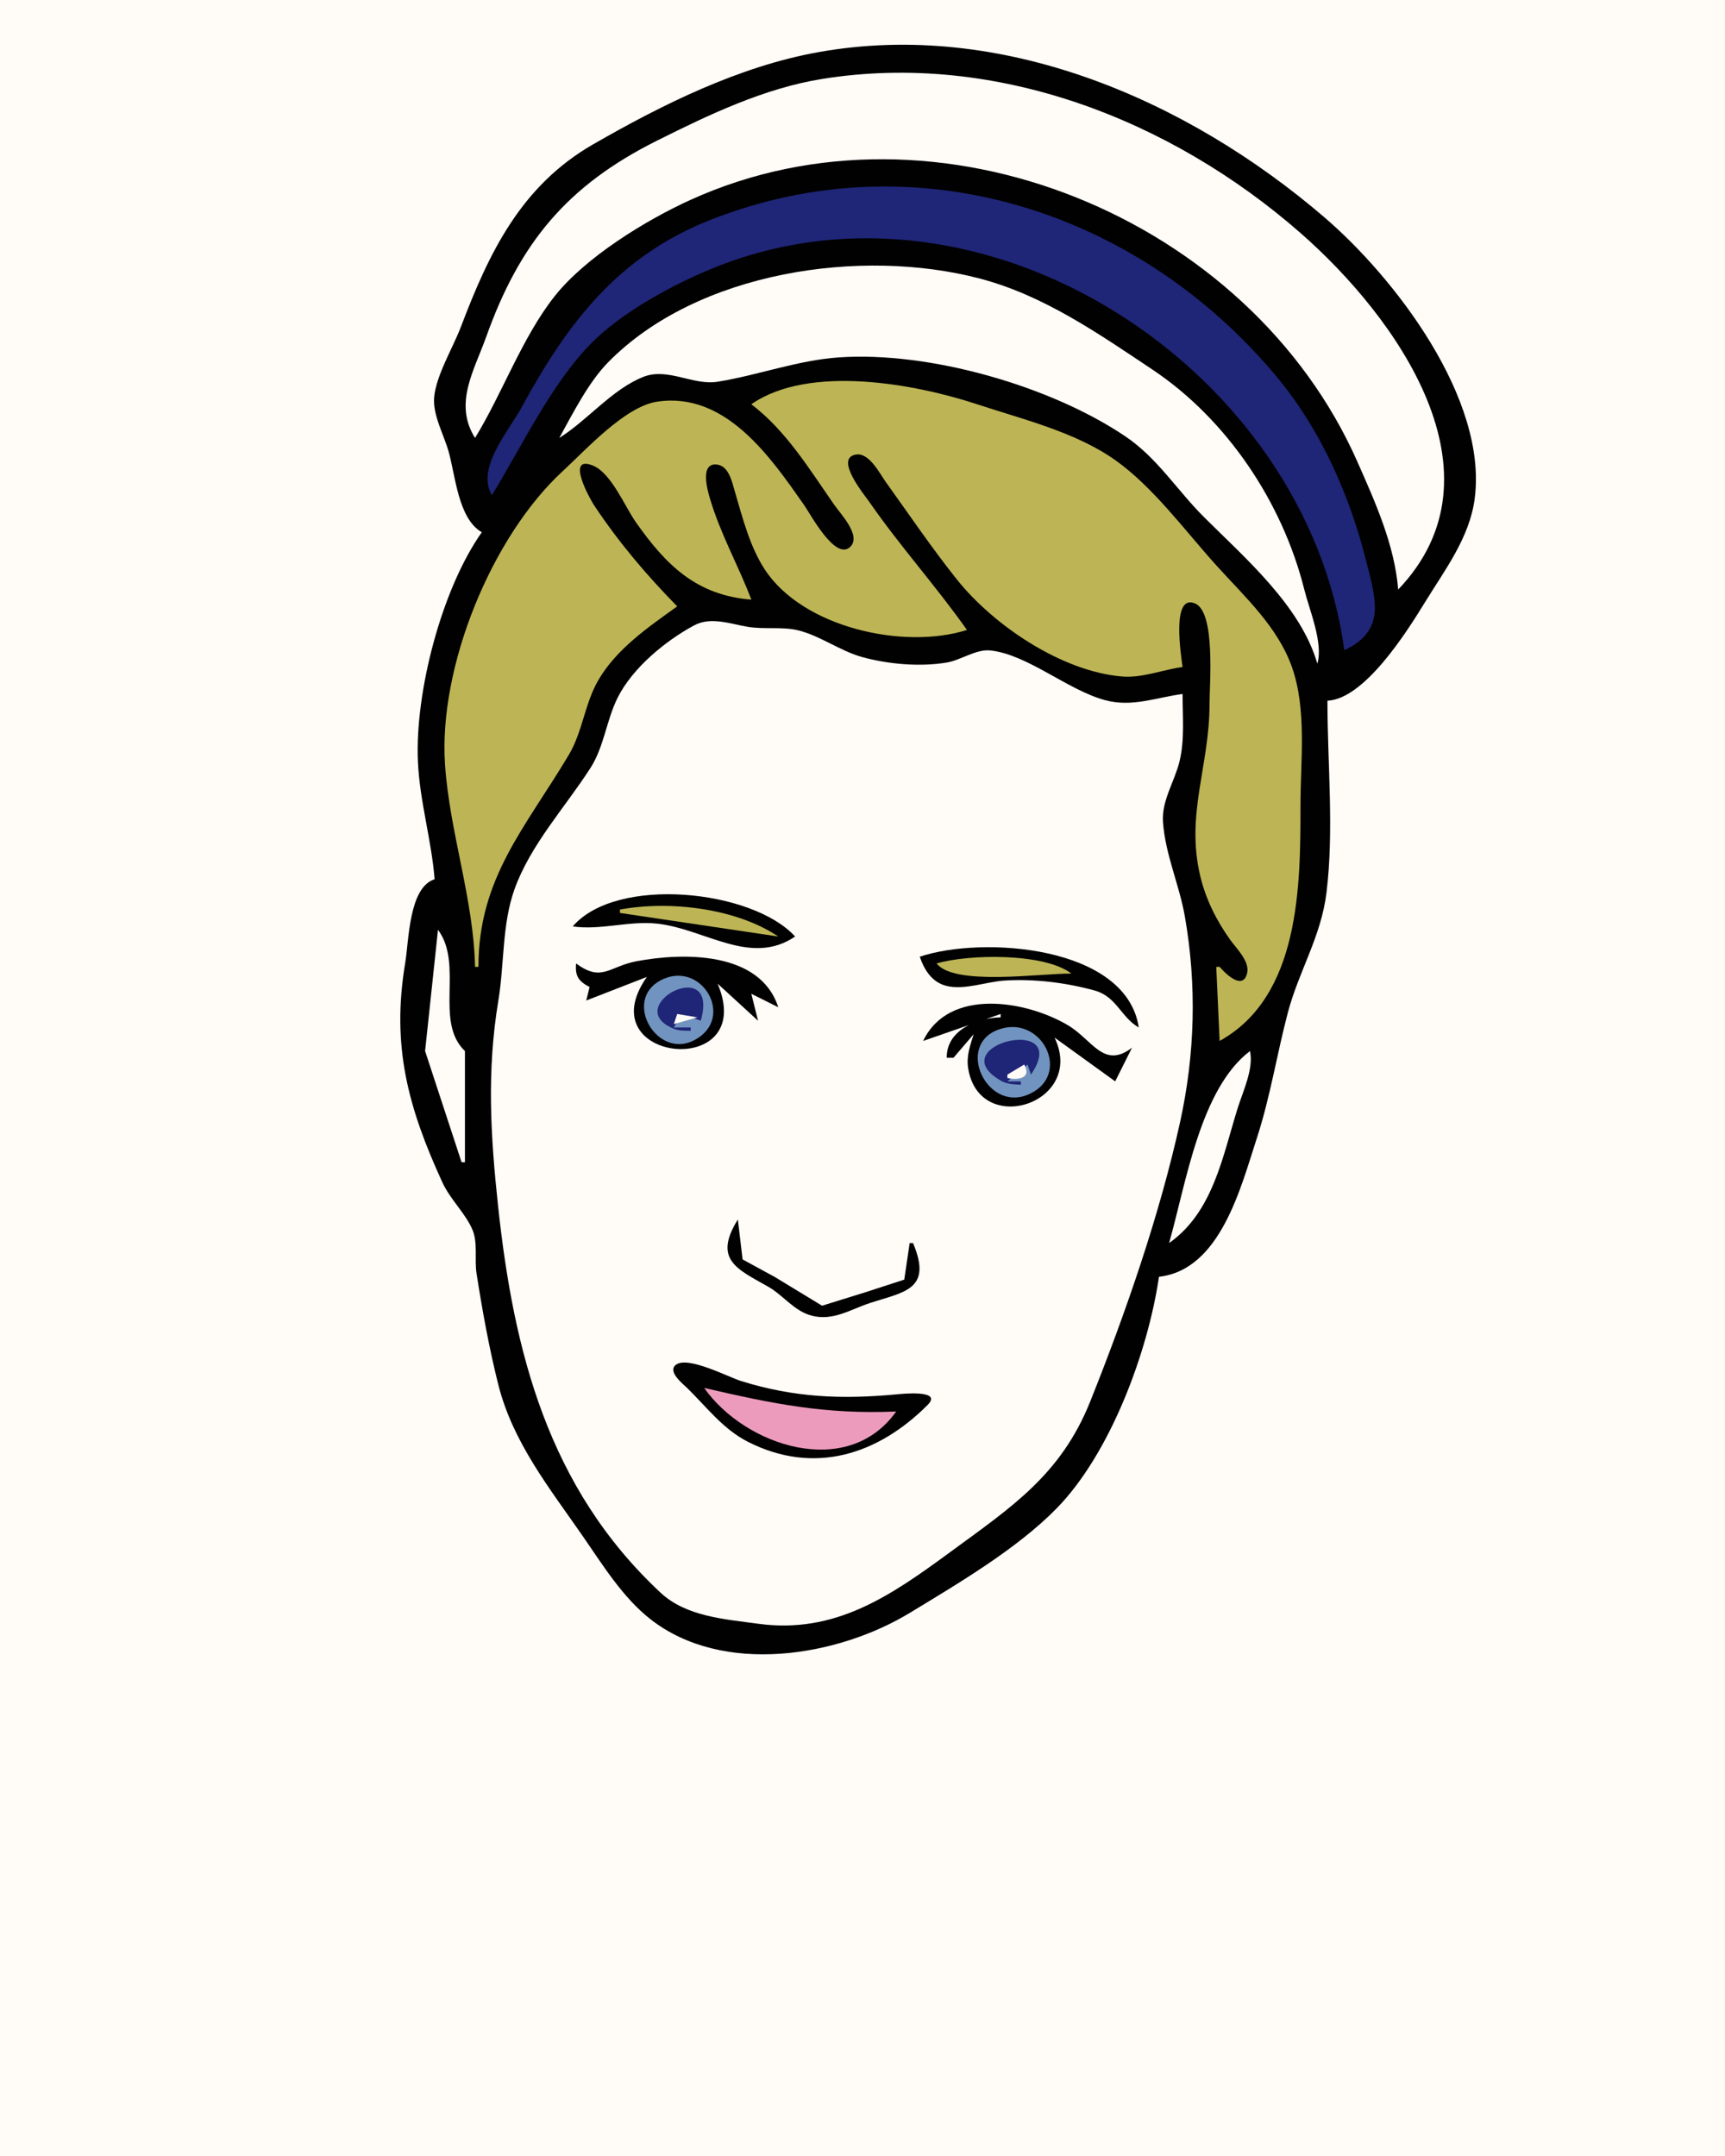 <svg xmlns="http://www.w3.org/2000/svg" viewBox="0 0 512 640"><path d="M0 0v640h512V0H0z" fill="#fffbf7"/><path d="M143 158c-11.903 16.867-19.86 47.436-18.961 68 .519 11.854 4.026 23.255 4.961 35-7.651 2.417-7.599 18.07-8.753 25-4.075 24.46.824 42.704 11.062 65 2.331 5.077 6.928 9.25 8.953 14.129 1.603 3.864.539 8.775 1.177 12.871 1.712 10.991 3.745 22.21 6.456 33 4.313 17.167 15.205 30.74 25.08 45 5.877 8.486 11.819 18.168 20.025 24.61 21.598 16.954 55.739 11.094 77-1.813 14.334-8.701 31.931-19.065 43.675-31.097 15.919-16.309 27.039-46.365 30.325-68.7 18.24-2.029 24.31-26.652 29-41 4.05-12.392 5.991-25.084 9.252-37.424 3.257-12.326 9.856-22.497 11.462-35.576 2.27-18.486.286-38.371.286-57 10.967-.487 23.513-20.358 28.811-29 5.959-9.72 13.39-19.379 14.9-31 3.86-29.74-23.8-65.648-44.71-83.572-40.7-34.885-95.6-58.664-150-48.964-23.57 4.202-46.44 15.572-67 27.408-21.38 12.307-30.86 32.157-39.19 54.128-2.35 6.2-7.418 14.505-7.95 21-.428 5.232 2.88 11.045 4.282 16 2.045 7.223 2.85 19.947 9.86 24z" fill="#010101"/><path d="M141 130c8.136-13.294 13.92-29.702 23.498-41.91 9.13-11.641 27.12-22.705 40.5-28.778 73.13-33.202 165.88 5.357 197.86 77.688 5.32 12.03 11.06 24.72 12.14 38 32.85-34.33-.42-80.812-29-105.84-38.53-33.744-90.61-53.996-142-45.722-17.198 2.769-33.58 10.604-49 18.315-26.777 13.39-40.748 30.402-50.692 58.247-3.585 10.039-9.709 19.816-3.308 30z" fill="#fffbf7"/><path d="M146 147c8.781-14.296 17.499-32.796 29.21-44.816 9.23-9.467 24.59-17.8 36.79-22.727 80.53-32.524 175.81 30.427 187 113.55 12.405-5.785 9.375-14.999 6.625-26-4.961-19.842-13.496-39.276-26.546-55-41.06-49.472-107.15-70.735-168.08-46.796-27.62 10.853-42.62 30.776-56.23 55.796-3.821 7.027-13.545 17.972-8.769 26z" fill="#1f2577"/><path d="M166 130c8.398-5.247 15.756-14.528 25-18.146 7.222-2.826 14.695 2.639 22 1.462 12.041-1.941 23.733-6.382 36-7.227 26.762-1.842 62.714 8.409 85 23.431 9.493 6.399 15.328 15.956 23.289 23.904C369.523 165.638 386.053 179.826 391 197c1.833-6.035-2.35-15.907-3.873-22-6.45-25.8-22.93-50.53-45.13-65.33-15.97-10.654-32.16-21.953-51-26.935-35.37-9.355-84-2.166-110.47 24.785-5.89 5.99-10.47 15.15-14.53 22.48z" fill="#fffbf7"/><path d="M223 120c10.439 7.955 17.299 19.374 24.72 30 1.793 2.568 8.039 9.06 4.633 12.338-4.397 4.232-11.759-9.66-13.633-12.338-9.887-14.125-23.342-33.872-43.72-30.758-9.525 1.456-21.089 14.276-27.961 20.603-21.114 19.439-36.936 58.15-34.949 87.155 1.378 20.131 8.492 39.869 8.91 60h1c0-26.413 14.016-41.383 26.87-63 4.024-6.767 4.687-15.119 8.659-22 5.409-9.368 14.877-15.827 23.471-22-9.267-9.468-17.269-18.896-24.667-30-1.165-1.749-8.603-15.053-.407-11.824 5.457 2.15 9.56 12.217 12.795 16.824 9.034 12.868 18.061 21.709 34.279 23-3.852-10.177-9.133-19.366-12.279-30-.725-2.449-3.153-10.868 2.23-10.079 3.438.505 4.399 5.385 5.189 8.079 2.254 7.683 4.411 16.232 8.826 23 11.335 17.376 41.366 23.93 60.034 18-9.119-12.948-19.888-24.876-28.975-38-1.427-2.061-10.579-13.097-3.888-14.079 3.861-.566 6.899 5.537 8.723 8.079 6.975 9.725 13.675 19.638 21.144 29 10.823 13.567 31.032 27.3 48.996 28.812 6.042.508 12.071-2.014 18-2.812-.373-2.952-3.51-22.071 3.791-18.824C360.836 181.865 359 203.25 359 209c0 18.406-7.117 32.639-2.764 51 1.636 6.9 4.806 13.252 8.919 19 1.82 2.543 5.82 6.363 5.014 9.847-1.247 5.394-6.628.017-8.169-1.847h-1l1 22c23.881-13.246 24-46.027 24-70 0-13.23 1.933-28.306-2.548-41-4.205-11.912-14.025-20.885-22.282-30-9.282-10.246-18.867-23.434-30.174-31.43-11.74-8.31-27.47-12.11-40.99-16.57-18.18-6-49.79-11.96-67 0z" fill="#bdb555"/><path d="M351 206c-7.908 1.065-14.984 4.009-23 1.841-11.163-3.019-22.891-13.507-34-14.752-4.264-.478-8.795 2.883-13 3.585-7.908 1.321-17.3.509-25-1.601-6.624-1.815-12.413-6.275-19-7.937-4.702-1.186-10.113-.248-15-1.056-5.231-.864-11.009-3.122-16-.427-8.546 4.613-18.211 12.609-22.623 21.347-3.392 6.72-4.05 14.636-8.14 21-7.493 11.658-17.819 22.8-22.537 36-3.721 10.409-2.981 22.137-4.78 33-3.472 20.963-2.333 40.007-.086 61 4.627 43.22 14.837 83.662 48.256 114.81 7.599 7.083 19.097 7.84 28.91 9.188 22.859 3.14 39.281-8.239 57-21.244 18.21-13.365 32.862-22.912 41.6-44.756 10.48-26.198 20.637-55.455 26.682-83 4.406-20.078 4.975-40.55 1.389-61-1.647-9.393-5.801-18.317-6.485-28-.446-6.323 3.46-12.004 4.914-18 1.564-6.448.9-13.411.9-20m41.333-6.333l.334.666-.334-.666z" fill="#fffbf7"/><path d="M170 275c8.209 1.206 16.662-1.72 25-.826 14.174 1.518 27.806 12.816 41 3.826-12.716-13.921-53.043-18.113-66-3z" fill="#010101"/><path d="M184 270v1l47 7c-12.563-8.441-32.375-10.715-47-8z" fill="#bdb555"/><path d="M181.67 271.33l.666.334-.666-.334M130 276l-3.829 36L137 345h1v-33c-9.196-8.754-.317-25.675-8-36z" fill="#fffbf7"/><path d="M273 284c1.339 3.936 3.642 7.632 8.001 8.678 5.304 1.274 11.65-1.222 16.999-1.588 8.771-.602 18.529.601 27 2.969 6.398 1.788 7.756 7.968 13 10.941-3.672-24.386-46.603-27.228-65-21m-102 2c-.357 3.726.699 5.266 4 7l-1 4 18-7c-17.916 25.485 33.12 30.723 21 2l12 11-2-8 8 4c-5.387-16.714-28.305-16.245-42-13.675-8.288 1.555-10.327 6.35-18 .675z" fill="#010101"/><path d="M278 286c5.257 6.746 30.798 2.924 40 3-8.045-6.189-30.567-5.788-40-3z" fill="#bdb555"/><path d="M216 289l7 6-7-6m102.67.333l.666.334-.666-.334z" fill="#fffbf7"/><path d="M196.04 291.03c-11.237 5.993-1.072 23.459 9.941 17.793 12.651-6.509 2.159-24.247-9.941-17.793z" fill="#7193bf"/><path d="M212 291l1 1-1-1z" fill="#fffbf7"/><path d="M205 306v-1h-5c2.096-3.753 4.205-3.491 8-2 5.719-20.153-24.172-4.181-7.981 2.397 1.579.641 3.319.549 4.981.603z" fill="#1f2577"/><path d="M274 309l23-8v1c-7.041.151-16.122 3.811-16 12h2l6-7c-1.038 3.276-2.195 6.509-1.656 10 3.218 20.831 35.049 10.519 25.656-9l18 13 5-10c-8.419 6.467-11.727-2.323-19-6.647-12.336-7.336-35.399-11.306-43 4.647z" fill="#010101"/><path d="M201 301l-1 3 7-2-6-1z" fill="#fffbf7"/><path d="M202.67 301.33l.666.334-.666-.334M200 304l1 1-1-1m96.043 1.746c-12.327 4.842-3.13 24.216 8.942 19.244 13.659-5.626 4.151-24.387-8.942-19.244z" fill="#7193bf"/><path d="M289 306l1 1-1-1z" fill="#fffbf7"/><path d="M303 322v-1h-4l6-5 1 3c12.469-18.361-27.259-8.743-8.896 1.821 1.834 1.055 3.857 1.067 5.896 1.179z" fill="#1f2577"/><path d="M371 312c-14.788 11.294-18.906 39.048-24 57 13.045-9.195 15.857-25.635 20.341-40 1.563-5.009 4.844-11.808 3.659-17m-67 4l-5 3v1c3.345.746 7.258-.001 5-4z" fill="#fffbf7"/><path d="M299 320l1 1-1-1z" fill="#7193bf"/><path d="M138 346l1 1-1-1z" fill="#fffbf7"/><path d="M219 362c-7.366 11.864-.322 14.668 8.961 19.923 4.57 2.587 7.714 7.287 13.039 8.646 6.304 1.61 11.432-1.866 17.09-3.73 10.19-3.36 18.79-3.9 12.91-17.84h-1l-1.607 10.852L257 383.556l-13 4.042-14-8.514-9.589-5.229-1.41-11.86m-18.338 43.106c-2.749 1.994 2.1 5.752 3.357 6.984 5.769 5.655 10.614 12.176 17.981 15.915 19.609 9.951 38.557 3.858 53.338-10.955 4.626-4.635-7.942-3.255-9.338-3.125-16.273 1.512-30.288.932-46-3.95-3.864-1.201-15.724-7.49-19.338-4.869z" fill="#010101"/><path d="M209 412c12.172 17.28 42.53 27.359 57 7-21.106.906-36.587-2.278-57-7z" fill="#ed9bbd"/></svg>